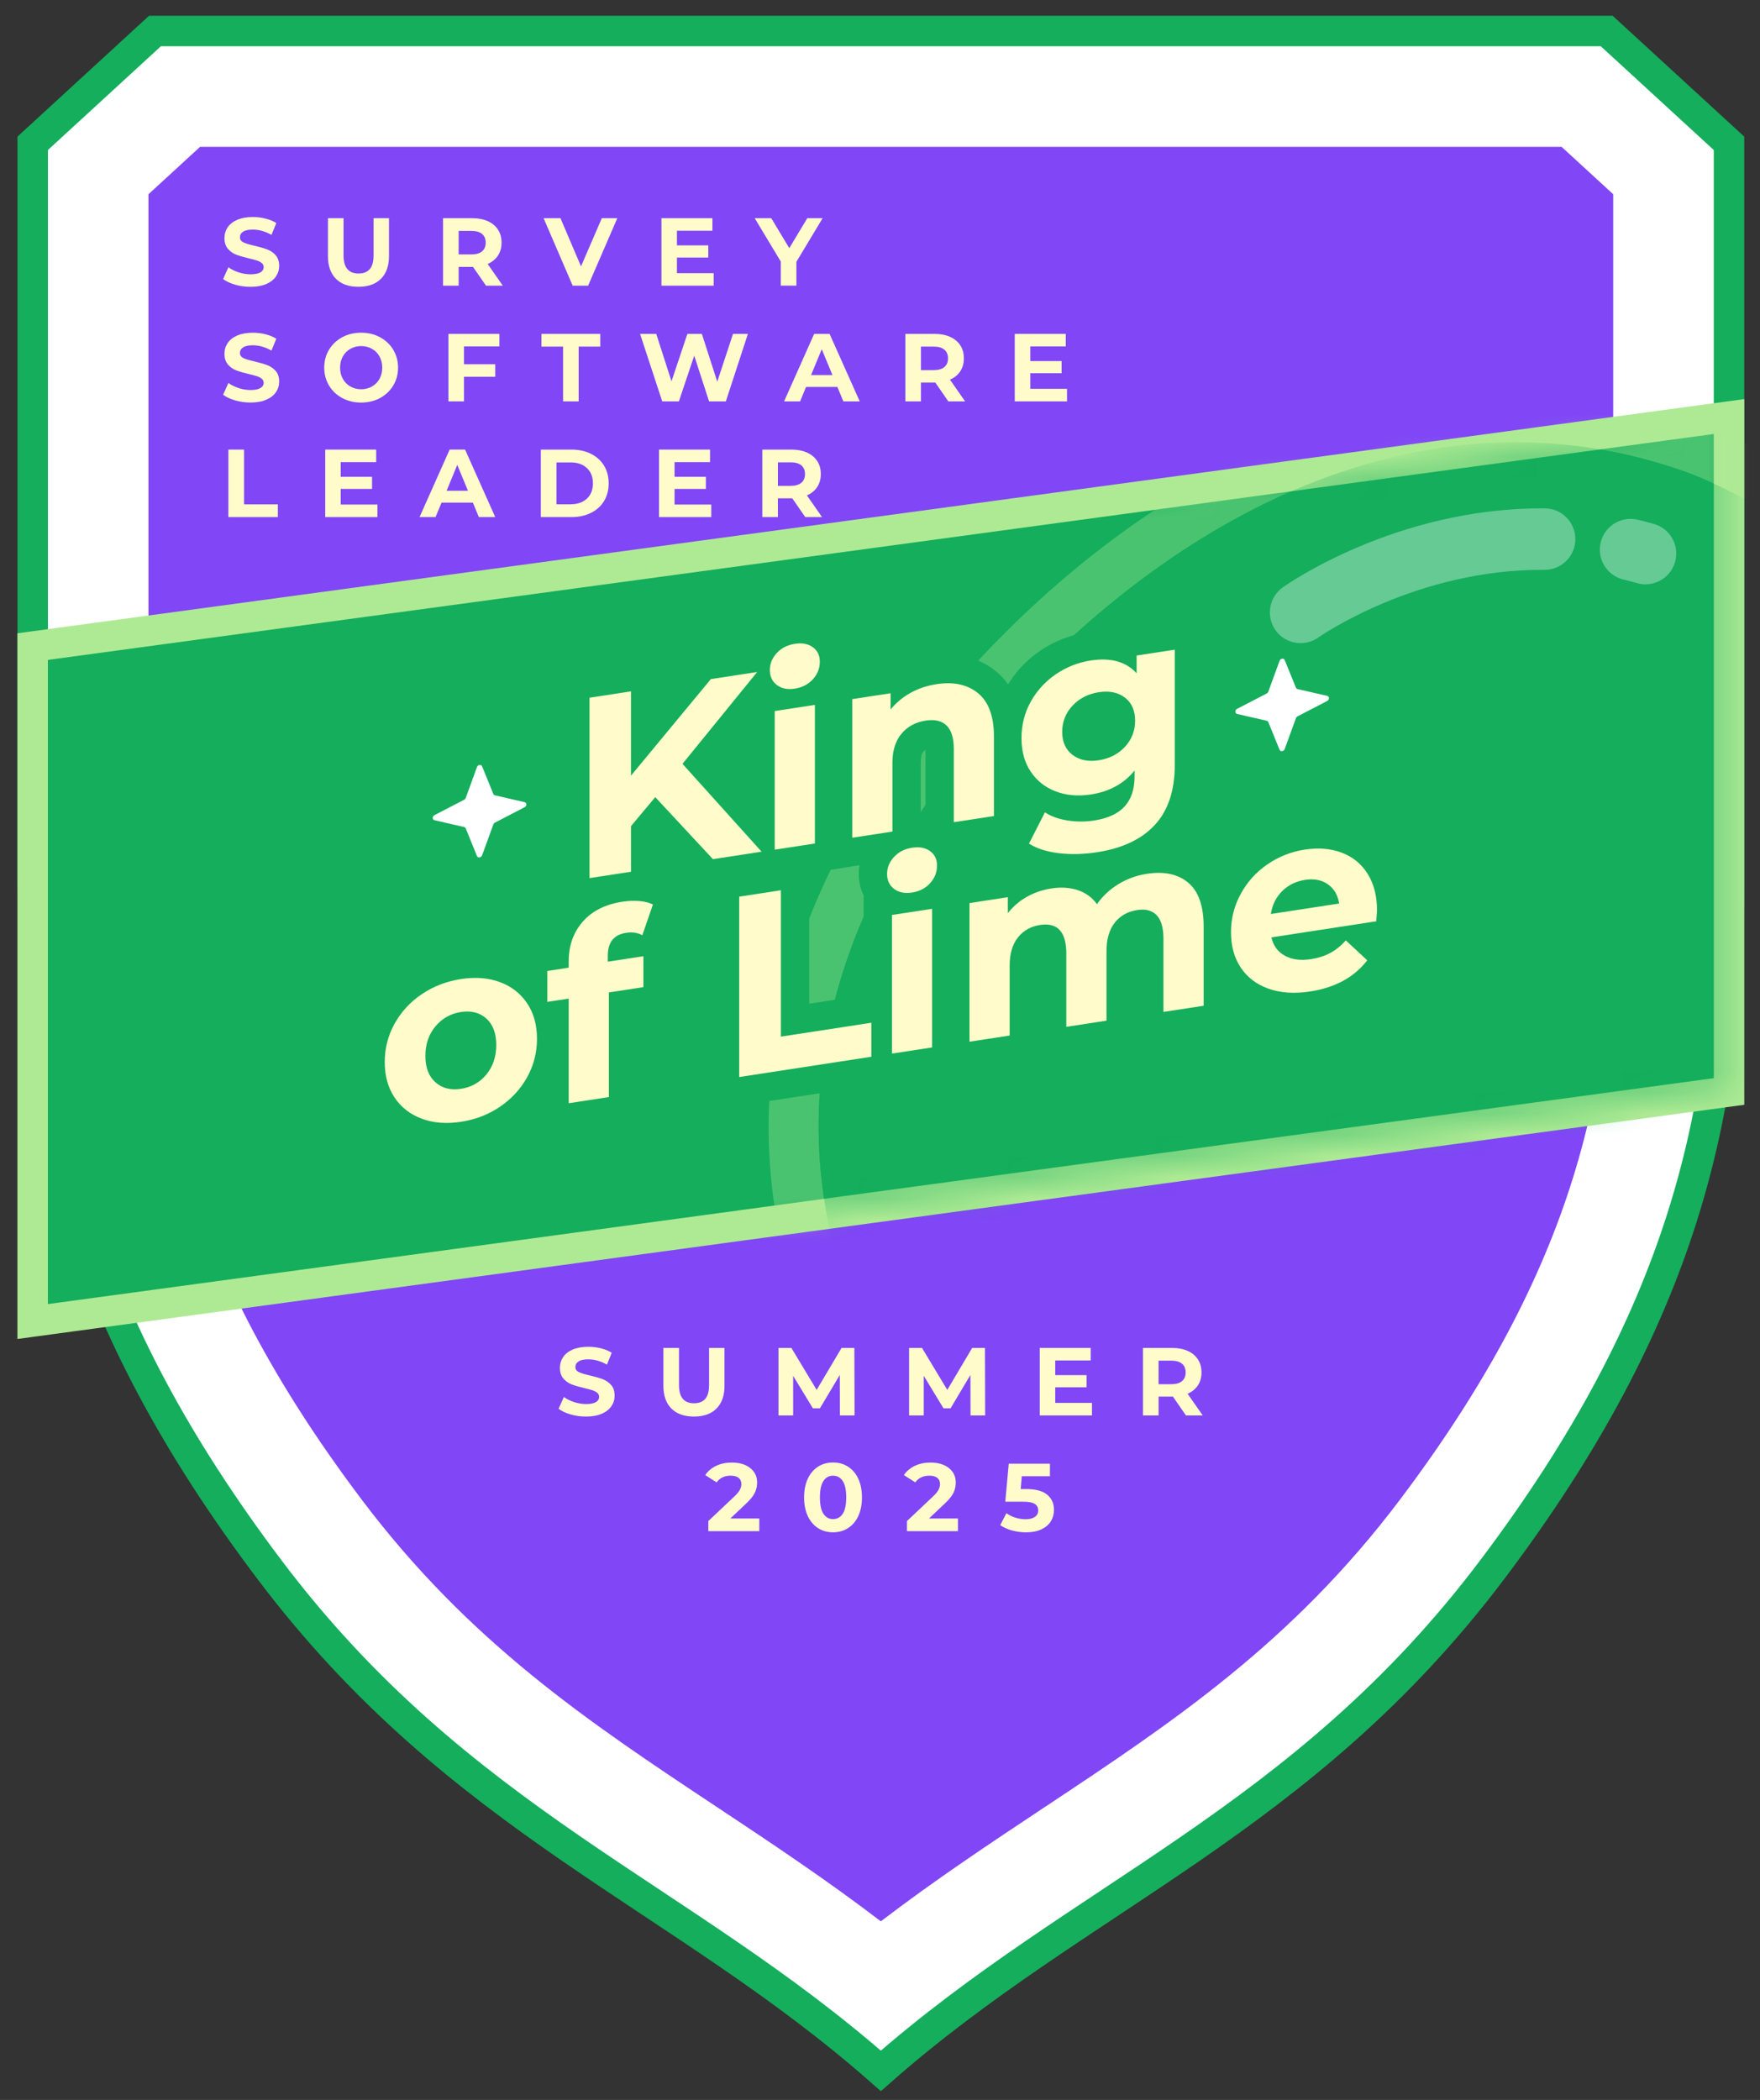<svg width="83" height="99" viewBox="0 0 83 99" fill="none" xmlns="http://www.w3.org/2000/svg">
<rect x="0" y="0" width="83" height="99" fill="#333333" stroke="none"/>
<path d="M75.526 1.462L7.309 1.461L1.542 6.756V41.554C1.542 52.429 3.716 62.075 12.699 73.988C21.682 85.904 32.084 89.307 41.54 97.629C50.996 89.307 61.398 85.904 70.381 73.988C79.364 62.073 81.539 52.429 81.539 41.554V6.757L75.771 1.462H75.526Z" fill="white" stroke="#14AE5C" stroke-width="1.437" stroke-miterlimit="10"/>
<path d="M41.54 90.579C38.944 88.597 36.343 86.872 33.802 85.186C27.814 81.215 22.158 77.463 17.06 70.701C8.712 59.63 7.002 51.042 7.002 41.554V9.157L9.435 6.924H73.644L76.077 9.157V41.556C76.077 51.043 74.366 59.631 66.019 70.703C60.919 77.465 55.265 81.216 49.277 85.188C46.736 86.874 44.134 88.598 41.538 90.58L41.54 90.579Z" fill="#8146F6"/>
<path d="M81.54 19.637V51.456L1.54 62.302V30.483L81.54 19.637Z" fill="#14AE5C" stroke="#AEEA94" stroke-width="1.437" stroke-miterlimit="10"/>
<g style="mix-blend-mode:overlay" opacity="0.35">
<mask id="mask0_2599_19389" style="mask-type:luminance" maskUnits="userSpaceOnUse" x="1" y="19" width="81" height="44">
<path d="M81.54 19.637V51.456L1.54 62.302V30.483L81.54 19.637Z" fill="white"/>
</mask>
<g mask="url(#mask0_2599_19389)">
<path d="M101.114 47.489C100.938 42.212 99.24 38.828 97.199 34.156C95.985 31.377 97.314 30.665 98.216 28.167C99.229 25.36 98.428 23.566 96.087 21.748C92.456 18.93 89.274 24.031 85.653 22.501C83.876 21.75 82.211 20.752 80.34 20.078C66.591 15.137 53.258 22.58 44.403 33.094C36.877 42.031 33.797 52.571 38.438 63.622C38.996 64.951 40.403 67.181 40.636 68.453C40.876 69.768 39.459 71.985 39.019 73.284C37.615 77.449 41.353 81.36 45.562 80.023C47.511 79.405 49.146 77.784 51.262 78.602C56.199 80.508 58.966 82.425 64.594 82.757C81.62 83.763 101.685 64.568 101.116 47.489H101.114ZM92.775 64.491C84.679 75.42 71.212 84.015 57.444 78.859C55.255 78.038 51.729 75.709 49.523 76C47.661 76.249 45.573 77.878 44.016 78.008C42.882 78.103 41.845 77.06 41.258 76.181C40.333 74.797 42.405 71.803 42.793 70.289C43.536 67.375 41.235 64.426 40.213 61.691C36.176 50.858 40.143 41.078 47.679 32.9C55.832 24.052 67.473 17.983 79.472 22.24C82.47 23.302 85.781 25.974 88.939 24.988C90.461 24.514 93.173 22.529 94.639 23.574C97.817 25.837 95.534 27.788 94.664 30.483C93.622 33.715 95.634 35.898 96.8 38.792C100.535 48.062 98.641 56.574 92.777 64.489L92.775 64.491Z" fill="#AEEA94"/>
<path d="M92.775 64.491C84.679 75.42 71.212 84.015 57.444 78.859C55.255 78.039 51.729 75.709 49.523 76.001C47.661 76.249 45.573 77.878 44.017 78.008C42.883 78.103 41.845 77.06 41.258 76.182C40.333 74.797 42.405 71.804 42.793 70.289C43.536 67.375 41.235 64.426 40.213 61.691C36.176 50.858 40.143 41.078 47.679 32.9C55.833 24.052 67.473 17.983 79.472 22.24C82.47 23.302 85.781 25.974 88.939 24.988C90.461 24.514 93.174 22.529 94.639 23.574C97.817 25.837 95.534 27.788 94.664 30.483C93.622 33.715 95.634 35.898 96.8 38.792C100.535 48.062 98.641 56.574 92.777 64.489L92.775 64.491Z" fill="#14AE5C"/>
<path d="M77.602 27.548C77.47 27.548 77.336 27.529 77.202 27.492C76.987 27.43 76.771 27.374 76.557 27.322C75.778 27.134 75.301 26.351 75.487 25.572C75.676 24.793 76.459 24.314 77.238 24.502C77.493 24.564 77.748 24.632 77.999 24.702C78.769 24.922 79.214 25.724 78.995 26.494C78.812 27.131 78.231 27.547 77.6 27.547L77.602 27.548Z" fill="white"/>
<path d="M61.337 30.322C60.885 30.322 60.438 30.111 60.154 29.713C59.69 29.06 59.843 28.155 60.495 27.69C60.711 27.538 65.806 23.966 72.706 23.966C72.755 23.966 72.804 23.966 72.853 23.966C73.654 23.972 74.299 24.626 74.292 25.427C74.286 26.227 73.636 26.868 72.831 26.865C66.793 26.818 62.223 30.019 62.177 30.05C61.922 30.232 61.628 30.319 61.337 30.319V30.322Z" fill="white"/>
</g>
</g>
<path d="M30.9 37.582L29.757 38.947V41.097L27.801 41.398V32.893L29.757 32.593V36.566L33.523 32.015L35.709 31.68L32.186 36.011L35.916 40.152L33.62 40.504L30.9 37.58V37.582Z" fill="white"/>
<path d="M36.633 32.292C36.415 32.124 36.305 31.89 36.305 31.59C36.305 31.289 36.415 31.022 36.633 30.786C36.852 30.55 37.135 30.405 37.484 30.352C37.832 30.299 38.115 30.352 38.335 30.513C38.553 30.674 38.663 30.9 38.663 31.191C38.663 31.508 38.553 31.785 38.335 32.025C38.116 32.265 37.833 32.412 37.484 32.465C37.136 32.518 36.852 32.461 36.633 32.291V32.292ZM36.535 33.521L38.43 33.231V39.766L36.535 40.057V33.521Z" fill="white"/>
<path d="M46.127 32.682C46.624 33.092 46.874 33.774 46.874 34.73V38.471L44.98 38.762V35.312C44.98 34.793 44.866 34.424 44.639 34.204C44.412 33.984 44.084 33.906 43.654 33.972C43.176 34.046 42.796 34.253 42.512 34.591C42.228 34.93 42.086 35.391 42.086 35.973V39.204L40.192 39.495V32.959L42.001 32.682V33.448C42.253 33.135 42.565 32.873 42.937 32.666C43.309 32.459 43.719 32.321 44.165 32.254C44.974 32.13 45.628 32.272 46.127 32.682Z" fill="white"/>
<path d="M55.401 30.627V36.069C55.401 37.268 55.089 38.207 54.466 38.885C53.842 39.564 52.931 39.995 51.732 40.179C51.101 40.275 50.5 40.291 49.934 40.223C49.367 40.156 48.898 40.006 48.525 39.772L49.278 38.296C49.554 38.48 49.902 38.608 50.323 38.677C50.744 38.746 51.166 38.749 51.587 38.684C52.242 38.583 52.727 38.361 53.038 38.017C53.35 37.673 53.505 37.202 53.505 36.603V36.324C53.011 36.942 52.323 37.32 51.44 37.455C50.841 37.547 50.292 37.5 49.794 37.313C49.297 37.126 48.902 36.816 48.61 36.383C48.318 35.95 48.173 35.421 48.173 34.797C48.173 34.174 48.318 33.6 48.61 33.078C48.902 32.555 49.297 32.124 49.794 31.785C50.293 31.446 50.841 31.229 51.44 31.138C52.387 30.993 53.109 31.194 53.602 31.742V30.904L55.4 30.628L55.401 30.627ZM53.051 35.209C53.37 34.864 53.531 34.453 53.531 33.975C53.531 33.498 53.372 33.136 53.051 32.889C52.731 32.643 52.32 32.558 51.818 32.634C51.316 32.712 50.903 32.923 50.579 33.268C50.256 33.613 50.093 34.026 50.093 34.503C50.093 34.98 50.256 35.342 50.579 35.588C50.903 35.834 51.316 35.919 51.818 35.841C52.32 35.763 52.731 35.553 53.051 35.209Z" fill="white"/>
<path d="M19.887 52.739C19.341 52.535 18.913 52.202 18.605 51.739C18.297 51.276 18.144 50.72 18.144 50.073C18.144 49.426 18.297 48.822 18.605 48.265C18.913 47.707 19.339 47.243 19.887 46.872C20.433 46.501 21.051 46.263 21.74 46.156C22.428 46.05 23.043 46.1 23.587 46.304C24.13 46.508 24.554 46.842 24.863 47.305C25.171 47.767 25.324 48.324 25.324 48.971C25.324 49.617 25.171 50.221 24.863 50.779C24.555 51.336 24.13 51.801 23.587 52.171C23.043 52.542 22.428 52.781 21.74 52.886C21.051 52.992 20.433 52.943 19.887 52.739ZM22.936 50.655C23.247 50.279 23.403 49.816 23.403 49.265C23.403 48.715 23.246 48.299 22.936 48.019C22.624 47.739 22.224 47.637 21.738 47.71C21.252 47.785 20.851 48.01 20.535 48.387C20.219 48.764 20.061 49.228 20.061 49.778C20.061 50.329 20.219 50.744 20.535 51.024C20.851 51.303 21.252 51.407 21.738 51.332C22.224 51.257 22.624 51.033 22.936 50.657V50.655Z" fill="white"/>
<path d="M28.665 45.337L30.342 45.08V46.537L28.714 46.787V51.72L26.818 52.011V47.078L25.81 47.233V45.776L26.818 45.62V45.328C26.818 44.584 27.039 43.959 27.48 43.453C27.922 42.948 28.544 42.634 29.345 42.511C29.628 42.468 29.898 42.457 30.152 42.478C30.408 42.5 30.619 42.554 30.791 42.642L30.292 44.091C30.073 43.97 29.817 43.933 29.526 43.977C28.951 44.065 28.663 44.426 28.663 45.057V45.337H28.665Z" fill="white"/>
<path d="M34.859 42.272L36.827 41.97V48.87L41.092 48.216V49.82L34.859 50.776V42.272Z" fill="white"/>
<path d="M42.161 41.905C41.943 41.737 41.833 41.503 41.833 41.202C41.833 40.902 41.943 40.635 42.161 40.399C42.379 40.163 42.663 40.018 43.012 39.965C43.36 39.912 43.643 39.965 43.863 40.126C44.081 40.287 44.19 40.512 44.19 40.804C44.19 41.12 44.081 41.398 43.863 41.638C43.644 41.878 43.361 42.024 43.012 42.078C42.664 42.131 42.379 42.073 42.161 41.904V41.905ZM42.063 43.135L43.958 42.845V49.38L42.063 49.671V43.135Z" fill="white"/>
<path d="M56.039 41.616C56.521 42.024 56.763 42.71 56.763 43.674V47.416L54.867 47.706V44.256C54.867 43.737 54.759 43.368 54.545 43.145C54.331 42.923 54.024 42.842 53.628 42.904C53.182 42.973 52.83 43.17 52.571 43.498C52.313 43.825 52.182 44.272 52.182 44.839V48.118L50.286 48.409V44.959C50.286 43.93 49.873 43.48 49.047 43.607C48.61 43.674 48.261 43.871 48.002 44.199C47.743 44.527 47.614 44.974 47.614 45.54V48.82L45.72 49.11V42.575L47.529 42.297V43.05C47.772 42.739 48.07 42.481 48.422 42.282C48.774 42.082 49.161 41.95 49.582 41.885C50.043 41.814 50.46 41.842 50.834 41.967C51.206 42.092 51.506 42.312 51.732 42.625C51.999 42.244 52.337 41.929 52.747 41.679C53.155 41.431 53.603 41.268 54.089 41.194C54.907 41.069 55.557 41.209 56.039 41.617V41.616Z" fill="white"/>
<path d="M64.902 43.433L59.958 44.192C60.047 44.583 60.257 44.87 60.59 45.054C60.922 45.238 61.334 45.293 61.829 45.217C62.17 45.165 62.47 45.067 62.734 44.926C62.998 44.784 63.243 44.587 63.469 44.334L64.478 45.273C63.863 46.072 62.963 46.562 61.782 46.743C61.044 46.856 60.392 46.812 59.825 46.612C59.259 46.412 58.821 46.08 58.513 45.617C58.206 45.155 58.052 44.6 58.052 43.952C58.052 43.303 58.204 42.711 58.507 42.151C58.811 41.59 59.227 41.124 59.759 40.757C60.29 40.387 60.883 40.153 61.539 40.052C62.178 39.955 62.758 40.003 63.276 40.199C63.795 40.394 64.202 40.728 64.497 41.196C64.793 41.665 64.939 42.24 64.939 42.92C64.939 42.944 64.928 43.117 64.903 43.436L64.902 43.433ZM60.468 42.011C60.176 42.299 59.998 42.658 59.933 43.089L63.153 42.595C63.088 42.192 62.91 41.889 62.618 41.687C62.326 41.484 61.97 41.415 61.549 41.48C61.119 41.546 60.76 41.722 60.468 42.01V42.011Z" fill="white"/>
<path d="M26.468 31.75L31.089 31.04V32.866L32.82 30.776L38.927 29.839L33.941 35.968L38.559 41.096L33.126 41.929L31.089 39.743V42.241L26.468 42.951V31.75Z" fill="#14AE5C"/>
<path d="M35.203 32.603C35.052 32.298 34.971 31.956 34.971 31.59C34.971 30.954 35.207 30.362 35.654 29.881C36.075 29.425 36.637 29.133 37.28 29.034C37.434 29.011 37.584 28.998 37.73 28.998C38.248 28.998 38.73 29.15 39.121 29.438C39.683 29.852 39.992 30.474 39.992 31.19C39.992 31.565 39.913 31.924 39.761 32.255V40.909L35.2 41.609V32.601L35.203 32.603Z" fill="#14AE5C"/>
<path d="M38.859 31.817L42.993 31.181C43.302 31.069 43.626 30.987 43.962 30.935C44.216 30.897 44.466 30.877 44.705 30.877C45.584 30.877 46.348 31.137 46.973 31.651C47.791 32.324 48.206 33.359 48.206 34.728V39.614L43.646 40.314V35.352C43.594 35.38 43.562 35.413 43.535 35.444C43.462 35.532 43.42 35.724 43.42 35.973V40.348L38.859 41.048V31.815V31.817Z" fill="#14AE5C"/>
<path d="M50.645 41.599C50.352 41.599 50.062 41.582 49.779 41.548C49.015 41.458 48.354 41.241 47.815 40.902L46.785 40.254L48.05 37.773C47.847 37.582 47.666 37.366 47.505 37.127C47.063 36.472 46.841 35.689 46.841 34.797C46.841 33.906 47.045 33.15 47.447 32.429C47.84 31.726 48.377 31.14 49.045 30.684C49.707 30.233 50.446 29.942 51.24 29.82C51.505 29.78 51.764 29.758 52.009 29.758C52.098 29.758 52.186 29.761 52.272 29.767V29.758L56.735 29.073V36.068C56.735 37.606 56.303 38.856 55.449 39.786C54.618 40.69 53.437 41.267 51.936 41.497C51.498 41.564 51.063 41.599 50.647 41.599H50.645ZM51.427 34.535C51.44 34.535 51.456 34.536 51.475 34.536C51.516 34.536 51.564 34.532 51.617 34.524C51.879 34.484 51.999 34.385 52.075 34.303C52.166 34.205 52.199 34.118 52.199 33.977C52.199 33.964 52.199 33.952 52.199 33.942C52.189 33.942 52.176 33.942 52.163 33.942C52.121 33.942 52.074 33.947 52.022 33.954C51.758 33.994 51.633 34.097 51.554 34.182C51.462 34.282 51.429 34.365 51.429 34.506C51.429 34.517 51.429 34.527 51.429 34.537L51.427 34.535Z" fill="#14AE5C"/>
<path d="M21.058 54.273C20.479 54.273 19.929 54.177 19.421 53.988C18.609 53.685 17.961 53.178 17.495 52.478C17.041 51.795 16.811 50.986 16.811 50.073C16.811 49.16 17.023 48.376 17.439 47.621C17.848 46.882 18.42 46.259 19.138 45.77C19.848 45.288 20.656 44.975 21.539 44.84C21.839 44.794 22.135 44.771 22.42 44.771C22.999 44.771 23.551 44.867 24.057 45.059C24.864 45.363 25.508 45.87 25.973 46.569C26.427 47.253 26.657 48.062 26.657 48.974C26.657 49.885 26.445 50.671 26.029 51.426C25.62 52.166 25.051 52.787 24.338 53.274C23.633 53.757 22.826 54.07 21.942 54.205C21.642 54.251 21.345 54.274 21.058 54.274V54.273ZM21.444 50.021C21.471 50.021 21.503 50.019 21.537 50.013C21.701 49.988 21.806 49.929 21.909 49.803C21.984 49.712 22.07 49.57 22.07 49.264C22.07 49.129 22.053 49.053 22.042 49.018C22.039 49.018 22.036 49.018 22.033 49.018C22.007 49.018 21.976 49.021 21.941 49.027C21.776 49.053 21.665 49.114 21.557 49.242C21.483 49.331 21.396 49.474 21.396 49.776C21.396 49.905 21.413 49.984 21.425 50.019C21.431 50.019 21.436 50.019 21.445 50.019L21.444 50.021Z" fill="#14AE5C"/>
<path d="M25.485 48.632L24.478 48.787V44.632L25.564 44.465C25.698 43.752 26.004 43.12 26.479 42.576C27.13 41.83 28.026 41.366 29.145 41.194C29.401 41.155 29.652 41.135 29.896 41.135C30.021 41.135 30.146 41.141 30.269 41.151C30.695 41.187 31.076 41.289 31.401 41.455L32.429 41.983L31.677 44.172V47.682L30.049 47.932V52.863L25.488 53.563V48.632H25.485Z" fill="#14AE5C"/>
<path d="M33.527 41.129L38.161 40.417V47.318L42.424 46.663V50.963L33.527 52.328V41.129Z" fill="#14AE5C"/>
<path d="M40.731 42.216C40.58 41.911 40.499 41.569 40.499 41.202C40.499 40.567 40.735 39.975 41.182 39.493C41.603 39.038 42.165 38.746 42.808 38.647C42.961 38.624 43.112 38.611 43.257 38.611C43.776 38.611 44.258 38.763 44.649 39.051C45.211 39.465 45.52 40.087 45.52 40.803C45.52 41.178 45.441 41.537 45.288 41.868V50.522L40.728 51.222V42.214L40.731 42.216Z" fill="#14AE5C"/>
<path d="M44.387 41.429L48.44 40.807C48.741 40.697 49.054 40.616 49.38 40.566C49.613 40.53 49.845 40.511 50.066 40.511C50.483 40.511 50.884 40.574 51.258 40.701C51.38 40.742 51.498 40.788 51.611 40.842C51.752 40.734 51.898 40.632 52.054 40.538C52.613 40.198 53.23 39.975 53.888 39.874C54.145 39.834 54.398 39.814 54.639 39.814C55.526 39.814 56.287 40.077 56.9 40.597C57.694 41.269 58.095 42.303 58.095 43.673V48.559L53.534 49.258V44.564C53.523 44.639 53.516 44.73 53.516 44.837V49.261L48.955 49.961V45.366C48.951 45.418 48.948 45.475 48.948 45.539V49.963L44.387 50.663V41.429Z" fill="#14AE5C"/>
<path d="M61.015 48.136C60.433 48.136 59.883 48.045 59.38 47.867C58.537 47.57 57.872 47.059 57.402 46.354C56.948 45.671 56.718 44.862 56.718 43.949C56.718 43.088 56.925 42.269 57.334 41.513C57.737 40.77 58.296 40.146 58.996 39.659C59.693 39.174 60.479 38.862 61.334 38.732C61.613 38.689 61.891 38.667 62.157 38.667C62.716 38.667 63.249 38.762 63.743 38.949C64.537 39.249 65.169 39.765 65.62 40.482C66.052 41.165 66.269 41.984 66.269 42.917C66.269 42.975 66.269 43.005 66.228 43.534L66.148 44.589L65.761 44.648L66.272 45.122L65.53 46.084C64.701 47.16 63.506 47.824 61.98 48.058C61.648 48.109 61.323 48.135 61.012 48.135L61.015 48.136Z" fill="#14AE5C"/>
<path d="M30.9 37.582L29.757 38.947V41.097L27.801 41.398V32.893L29.757 32.593V36.566L33.523 32.015L35.709 31.68L32.186 36.011L35.916 40.152L33.62 40.504L30.9 37.58V37.582Z" fill="#FFFBCA"/>
<path d="M36.633 32.292C36.415 32.124 36.305 31.89 36.305 31.59C36.305 31.289 36.415 31.022 36.633 30.786C36.852 30.55 37.135 30.405 37.484 30.352C37.832 30.299 38.115 30.352 38.335 30.513C38.553 30.674 38.663 30.9 38.663 31.191C38.663 31.508 38.553 31.785 38.335 32.025C38.116 32.265 37.833 32.412 37.484 32.465C37.136 32.518 36.852 32.461 36.633 32.291V32.292ZM36.535 33.521L38.43 33.231V39.766L36.535 40.057V33.521Z" fill="#FFFBCA"/>
<path d="M46.127 32.682C46.624 33.092 46.874 33.774 46.874 34.73V38.471L44.98 38.762V35.312C44.98 34.793 44.866 34.424 44.639 34.204C44.412 33.984 44.084 33.906 43.654 33.972C43.176 34.046 42.796 34.253 42.512 34.591C42.228 34.93 42.086 35.391 42.086 35.973V39.204L40.192 39.495V32.959L42.001 32.682V33.448C42.253 33.135 42.565 32.873 42.937 32.666C43.309 32.459 43.719 32.321 44.165 32.254C44.974 32.13 45.628 32.272 46.127 32.682Z" fill="#FFFBCA"/>
<path d="M55.401 30.627V36.069C55.401 37.268 55.089 38.207 54.466 38.885C53.842 39.564 52.931 39.995 51.732 40.179C51.101 40.275 50.5 40.291 49.934 40.223C49.367 40.156 48.898 40.006 48.525 39.772L49.278 38.296C49.554 38.48 49.902 38.608 50.323 38.677C50.744 38.746 51.166 38.749 51.587 38.684C52.242 38.583 52.727 38.361 53.038 38.017C53.35 37.673 53.505 37.202 53.505 36.603V36.324C53.011 36.942 52.323 37.32 51.44 37.455C50.841 37.547 50.292 37.5 49.794 37.313C49.297 37.126 48.902 36.816 48.61 36.383C48.318 35.95 48.173 35.421 48.173 34.797C48.173 34.174 48.318 33.6 48.61 33.078C48.902 32.555 49.297 32.124 49.794 31.785C50.293 31.446 50.841 31.229 51.44 31.138C52.387 30.993 53.109 31.194 53.602 31.742V30.904L55.4 30.628L55.401 30.627ZM53.051 35.209C53.37 34.864 53.531 34.453 53.531 33.975C53.531 33.498 53.372 33.136 53.051 32.889C52.731 32.643 52.32 32.558 51.818 32.634C51.316 32.712 50.903 32.923 50.579 33.268C50.256 33.613 50.093 34.026 50.093 34.503C50.093 34.98 50.256 35.342 50.579 35.588C50.903 35.834 51.316 35.919 51.818 35.841C52.32 35.763 52.731 35.553 53.051 35.209Z" fill="#FFFBCA"/>
<path d="M19.887 52.739C19.341 52.535 18.913 52.202 18.605 51.739C18.297 51.276 18.144 50.72 18.144 50.073C18.144 49.426 18.297 48.822 18.605 48.265C18.913 47.707 19.339 47.243 19.887 46.872C20.433 46.501 21.051 46.263 21.74 46.156C22.428 46.05 23.043 46.1 23.587 46.304C24.13 46.508 24.554 46.842 24.863 47.305C25.171 47.767 25.324 48.324 25.324 48.971C25.324 49.617 25.171 50.221 24.863 50.779C24.555 51.336 24.13 51.801 23.587 52.171C23.043 52.542 22.428 52.781 21.74 52.886C21.051 52.992 20.433 52.943 19.887 52.739ZM22.936 50.655C23.247 50.279 23.403 49.816 23.403 49.265C23.403 48.715 23.246 48.299 22.936 48.019C22.624 47.739 22.224 47.637 21.738 47.71C21.252 47.785 20.851 48.01 20.535 48.387C20.219 48.764 20.061 49.228 20.061 49.778C20.061 50.329 20.219 50.744 20.535 51.024C20.851 51.303 21.252 51.407 21.738 51.332C22.224 51.257 22.624 51.033 22.936 50.657V50.655Z" fill="#FFFBCA"/>
<path d="M28.665 45.337L30.342 45.08V46.537L28.714 46.787V51.72L26.818 52.011V47.078L25.81 47.233V45.776L26.818 45.62V45.328C26.818 44.584 27.039 43.959 27.48 43.453C27.922 42.948 28.544 42.634 29.345 42.511C29.628 42.468 29.898 42.457 30.152 42.478C30.408 42.5 30.619 42.554 30.791 42.642L30.292 44.091C30.073 43.97 29.817 43.933 29.526 43.977C28.951 44.065 28.663 44.426 28.663 45.057V45.337H28.665Z" fill="#FFFBCA"/>
<path d="M34.859 42.272L36.827 41.97V48.87L41.092 48.216V49.82L34.859 50.776V42.272Z" fill="#FFFBCA"/>
<path d="M42.161 41.905C41.943 41.737 41.833 41.503 41.833 41.202C41.833 40.902 41.943 40.635 42.161 40.399C42.379 40.163 42.663 40.018 43.012 39.965C43.36 39.912 43.643 39.965 43.863 40.126C44.081 40.287 44.19 40.512 44.19 40.804C44.19 41.12 44.081 41.398 43.863 41.638C43.644 41.878 43.361 42.024 43.012 42.078C42.664 42.131 42.379 42.073 42.161 41.904V41.905ZM42.063 43.135L43.958 42.845V49.38L42.063 49.671V43.135Z" fill="#FFFBCA"/>
<path d="M56.039 41.616C56.521 42.024 56.763 42.71 56.763 43.674V47.416L54.867 47.706V44.256C54.867 43.737 54.759 43.368 54.545 43.145C54.331 42.923 54.024 42.842 53.628 42.904C53.182 42.973 52.83 43.17 52.571 43.498C52.313 43.825 52.182 44.272 52.182 44.839V48.118L50.286 48.409V44.959C50.286 43.93 49.873 43.48 49.047 43.607C48.61 43.674 48.261 43.871 48.002 44.199C47.743 44.527 47.614 44.974 47.614 45.54V48.82L45.72 49.11V42.575L47.529 42.297V43.05C47.772 42.739 48.07 42.481 48.422 42.282C48.774 42.082 49.161 41.95 49.582 41.885C50.043 41.814 50.46 41.842 50.834 41.967C51.206 42.092 51.506 42.312 51.732 42.625C51.999 42.244 52.337 41.929 52.747 41.679C53.155 41.431 53.603 41.268 54.089 41.194C54.907 41.069 55.557 41.209 56.039 41.617V41.616Z" fill="#FFFBCA"/>
<path d="M64.902 43.433L59.958 44.192C60.047 44.583 60.257 44.87 60.59 45.054C60.922 45.238 61.334 45.293 61.829 45.217C62.17 45.165 62.47 45.067 62.734 44.926C62.998 44.784 63.243 44.587 63.469 44.334L64.478 45.273C63.863 46.072 62.963 46.562 61.782 46.743C61.044 46.856 60.392 46.812 59.825 46.612C59.259 46.412 58.821 46.08 58.513 45.617C58.206 45.155 58.052 44.6 58.052 43.952C58.052 43.303 58.204 42.711 58.507 42.151C58.811 41.59 59.227 41.124 59.759 40.757C60.29 40.387 60.883 40.153 61.539 40.052C62.178 39.955 62.758 40.003 63.276 40.199C63.795 40.394 64.202 40.728 64.497 41.196C64.793 41.665 64.939 42.24 64.939 42.92C64.939 42.944 64.928 43.117 64.903 43.436L64.902 43.433ZM60.468 42.011C60.176 42.299 59.998 42.658 59.933 43.089L63.153 42.595C63.088 42.192 62.91 41.889 62.618 41.687C62.326 41.484 61.97 41.415 61.549 41.48C61.119 41.546 60.76 41.722 60.468 42.01V42.011Z" fill="#FFFBCA"/>
<path d="M24.738 37.817L23.341 37.495C23.306 37.487 23.279 37.464 23.266 37.432L22.736 36.129C22.694 36.025 22.536 36.047 22.493 36.163L21.963 37.619C21.95 37.655 21.922 37.687 21.888 37.704L20.491 38.428C20.379 38.486 20.379 38.642 20.491 38.668L21.888 38.99C21.922 38.999 21.95 39.022 21.963 39.053L22.493 40.357C22.535 40.461 22.693 40.439 22.736 40.323L23.266 38.867C23.279 38.831 23.306 38.799 23.341 38.782L24.738 38.057C24.85 38 24.85 37.843 24.738 37.817Z" fill="white"/>
<path d="M62.588 32.807L61.191 32.485C61.156 32.477 61.129 32.454 61.116 32.422L60.586 31.118C60.544 31.015 60.386 31.036 60.343 31.153L59.812 32.609C59.799 32.645 59.772 32.676 59.737 32.694L58.34 33.418C58.228 33.475 58.228 33.632 58.34 33.658L59.737 33.98C59.772 33.989 59.799 34.012 59.812 34.043L60.343 35.347C60.384 35.45 60.542 35.429 60.586 35.312L61.116 33.856C61.129 33.82 61.156 33.789 61.191 33.772L62.588 33.047C62.7 32.99 62.7 32.833 62.588 32.807Z" fill="white"/>
<path d="M26.908 66.681C26.674 66.614 26.484 66.524 26.342 66.415L26.592 65.86C26.729 65.961 26.891 66.04 27.078 66.102C27.266 66.162 27.454 66.192 27.641 66.192C27.851 66.192 28.005 66.161 28.106 66.099C28.206 66.037 28.255 65.954 28.255 65.852C28.255 65.776 28.225 65.714 28.166 65.663C28.107 65.613 28.031 65.573 27.939 65.543C27.847 65.513 27.722 65.48 27.564 65.442C27.321 65.385 27.122 65.327 26.969 65.27C26.815 65.212 26.681 65.12 26.571 64.992C26.46 64.866 26.405 64.695 26.405 64.483C26.405 64.298 26.456 64.131 26.555 63.98C26.655 63.831 26.805 63.712 27.008 63.624C27.21 63.536 27.456 63.492 27.746 63.492C27.949 63.492 28.147 63.516 28.341 63.565C28.535 63.614 28.705 63.683 28.85 63.775L28.623 64.334C28.33 64.167 28.035 64.084 27.741 64.084C27.535 64.084 27.383 64.117 27.284 64.184C27.184 64.251 27.135 64.338 27.135 64.448C27.135 64.557 27.192 64.637 27.306 64.69C27.42 64.744 27.594 64.795 27.827 64.847C28.07 64.905 28.268 64.962 28.422 65.019C28.576 65.077 28.709 65.168 28.82 65.293C28.931 65.418 28.985 65.586 28.985 65.797C28.985 65.978 28.935 66.145 28.833 66.294C28.731 66.444 28.578 66.563 28.376 66.651C28.173 66.739 27.926 66.783 27.634 66.783C27.383 66.783 27.14 66.749 26.904 66.681H26.908Z" fill="#FFFBCA"/>
<path d="M31.664 66.407C31.411 66.155 31.285 65.796 31.285 65.329V63.546H32.021V65.301C32.021 65.871 32.257 66.156 32.729 66.156C32.959 66.156 33.136 66.088 33.257 65.95C33.378 65.812 33.439 65.596 33.439 65.301V63.546H34.167V65.329C34.167 65.796 34.04 66.155 33.787 66.407C33.534 66.658 33.181 66.783 32.725 66.783C32.27 66.783 31.917 66.657 31.664 66.407Z" fill="#FFFBCA"/>
<path d="M39.608 66.73L39.604 64.821L38.667 66.394H38.335L37.404 64.862V66.73H36.712V63.548H37.322L38.513 65.526L39.686 63.548H40.291L40.3 66.73H39.608Z" fill="#FFFBCA"/>
<path d="M45.769 66.73L45.764 64.821L44.827 66.394H44.495L43.564 64.862V66.73H42.872V63.548H43.482L44.673 65.526L45.846 63.548H46.451L46.46 66.73H45.769Z" fill="#FFFBCA"/>
<path d="M51.496 66.138V66.729H49.033V63.546H51.437V64.137H49.764V64.829H51.242V65.402H49.764V66.138H51.496Z" fill="#FFFBCA"/>
<path d="M55.929 66.73L55.315 65.843H54.638V66.73H53.902V63.548H55.279C55.561 63.548 55.805 63.595 56.014 63.689C56.221 63.782 56.381 63.916 56.493 64.088C56.606 64.261 56.662 64.466 56.662 64.702C56.662 64.938 56.604 65.142 56.491 65.313C56.377 65.484 56.216 65.615 56.006 65.707L56.721 66.73H55.93H55.929ZM55.742 64.291C55.627 64.196 55.459 64.147 55.237 64.147H54.637V65.257H55.237C55.459 65.257 55.627 65.208 55.742 65.112C55.857 65.015 55.914 64.879 55.914 64.702C55.914 64.525 55.857 64.386 55.742 64.291Z" fill="#FFFBCA"/>
<path d="M35.808 71.585V72.186H33.404V71.709L34.631 70.55C34.762 70.425 34.849 70.319 34.894 70.23C34.94 70.141 34.962 70.052 34.962 69.964C34.962 69.836 34.918 69.738 34.832 69.671C34.746 69.603 34.619 69.569 34.453 69.569C34.313 69.569 34.187 69.595 34.076 69.648C33.964 69.701 33.871 69.78 33.794 69.886L33.258 69.541C33.382 69.356 33.554 69.212 33.771 69.107C33.99 69.002 34.24 68.951 34.522 68.951C34.757 68.951 34.964 68.99 35.143 69.067C35.319 69.145 35.457 69.254 35.556 69.395C35.656 69.536 35.705 69.702 35.705 69.892C35.705 70.065 35.669 70.227 35.595 70.378C35.522 70.529 35.381 70.703 35.173 70.897L34.441 71.588H35.809L35.808 71.585Z" fill="#FFFBCA"/>
<path d="M38.581 72.044C38.375 71.913 38.213 71.725 38.096 71.477C37.98 71.23 37.921 70.936 37.921 70.594C37.921 70.251 37.98 69.957 38.096 69.71C38.213 69.462 38.374 69.274 38.581 69.143C38.786 69.012 39.022 68.948 39.285 68.948C39.548 68.948 39.784 69.012 39.989 69.143C40.195 69.274 40.357 69.462 40.474 69.71C40.59 69.957 40.649 70.251 40.649 70.594C40.649 70.936 40.59 71.23 40.474 71.477C40.357 71.725 40.196 71.913 39.989 72.044C39.784 72.174 39.548 72.239 39.285 72.239C39.022 72.239 38.786 72.174 38.581 72.044ZM39.742 71.367C39.853 71.2 39.907 70.943 39.907 70.594C39.907 70.244 39.853 69.987 39.742 69.82C39.631 69.653 39.479 69.57 39.285 69.57C39.091 69.57 38.943 69.653 38.832 69.82C38.721 69.987 38.667 70.244 38.667 70.594C38.667 70.943 38.721 71.2 38.832 71.367C38.943 71.534 39.094 71.617 39.285 71.617C39.476 71.617 39.631 71.534 39.742 71.367Z" fill="#FFFBCA"/>
<path d="M45.176 71.585V72.186H42.772V71.709L43.999 70.55C44.13 70.425 44.218 70.319 44.262 70.23C44.308 70.141 44.33 70.052 44.33 69.964C44.33 69.836 44.287 69.738 44.201 69.671C44.114 69.603 43.988 69.569 43.821 69.569C43.682 69.569 43.557 69.595 43.444 69.648C43.332 69.701 43.239 69.78 43.163 69.886L42.627 69.541C42.752 69.356 42.923 69.212 43.14 69.107C43.358 69.002 43.608 68.951 43.89 68.951C44.126 68.951 44.333 68.99 44.511 69.067C44.688 69.145 44.826 69.254 44.925 69.395C45.023 69.536 45.073 69.702 45.073 69.892C45.073 70.065 45.037 70.227 44.964 70.378C44.891 70.529 44.75 70.703 44.541 70.897L43.81 71.588H45.178L45.176 71.585Z" fill="#FFFBCA"/>
<path d="M49.385 70.466C49.599 70.645 49.705 70.884 49.705 71.184C49.705 71.378 49.656 71.555 49.56 71.715C49.464 71.874 49.316 72.001 49.117 72.097C48.919 72.192 48.675 72.241 48.383 72.241C48.159 72.241 47.939 72.21 47.722 72.152C47.505 72.093 47.321 72.008 47.17 71.9L47.462 71.337C47.582 71.427 47.722 71.498 47.88 71.548C48.038 71.598 48.199 71.623 48.366 71.623C48.551 71.623 48.696 71.587 48.803 71.513C48.909 71.44 48.962 71.34 48.962 71.209C48.962 71.078 48.908 70.969 48.797 70.9C48.686 70.829 48.495 70.795 48.222 70.795H47.408L47.572 69.004H49.514V69.595H48.186L48.136 70.2H48.395C48.843 70.2 49.173 70.289 49.388 70.469L49.385 70.466Z" fill="#FFFBCA"/>
<path d="M11.088 13.421C10.854 13.353 10.664 13.264 10.522 13.155L10.772 12.6C10.908 12.701 11.071 12.78 11.258 12.842C11.444 12.903 11.633 12.932 11.821 12.932C12.031 12.932 12.185 12.9 12.285 12.839C12.386 12.777 12.435 12.694 12.435 12.591C12.435 12.515 12.405 12.454 12.346 12.403C12.287 12.353 12.211 12.313 12.119 12.283C12.027 12.252 11.902 12.219 11.743 12.182C11.501 12.124 11.302 12.067 11.148 12.009C10.995 11.952 10.861 11.86 10.75 11.732C10.64 11.604 10.585 11.434 10.585 11.223C10.585 11.038 10.635 10.871 10.735 10.72C10.835 10.571 10.986 10.451 11.187 10.364C11.388 10.276 11.636 10.231 11.926 10.231C12.129 10.231 12.327 10.256 12.521 10.305C12.715 10.354 12.885 10.423 13.03 10.515L12.803 11.074C12.509 10.907 12.215 10.824 11.92 10.824C11.715 10.824 11.562 10.857 11.463 10.924C11.364 10.99 11.315 11.079 11.315 11.187C11.315 11.295 11.373 11.377 11.486 11.43C11.6 11.483 11.774 11.535 12.007 11.587C12.249 11.644 12.448 11.702 12.601 11.759C12.755 11.817 12.889 11.907 13 12.032C13.11 12.157 13.165 12.326 13.165 12.537C13.165 12.719 13.115 12.885 13.013 13.034C12.911 13.184 12.758 13.303 12.556 13.391C12.353 13.478 12.106 13.523 11.814 13.523C11.562 13.523 11.319 13.488 11.084 13.421H11.088Z" fill="#FFFBCA"/>
<path d="M15.844 13.145C15.591 12.893 15.465 12.534 15.465 12.067V10.285H16.201V12.04C16.201 12.609 16.436 12.895 16.909 12.895C17.139 12.895 17.316 12.826 17.437 12.688C17.557 12.55 17.618 12.334 17.618 12.04V10.285H18.345V12.067C18.345 12.534 18.218 12.893 17.965 13.145C17.712 13.396 17.359 13.521 16.903 13.521C16.448 13.521 16.096 13.395 15.843 13.145H15.844Z" fill="#FFFBCA"/>
<path d="M22.92 13.468L22.306 12.582H21.629V13.468H20.893V10.286H22.27C22.552 10.286 22.796 10.334 23.005 10.427C23.212 10.52 23.373 10.654 23.485 10.827C23.597 10.999 23.653 11.203 23.653 11.44C23.653 11.677 23.595 11.88 23.482 12.051C23.368 12.222 23.207 12.353 22.997 12.445L23.712 13.468H22.921H22.92ZM22.733 11.029C22.618 10.934 22.45 10.886 22.229 10.886H21.629V11.995H22.229C22.45 11.995 22.618 11.946 22.733 11.85C22.848 11.754 22.905 11.617 22.905 11.44C22.905 11.264 22.848 11.124 22.733 11.029Z" fill="#FFFBCA"/>
<path d="M29.112 10.286L27.735 13.468H27.007L25.635 10.286H26.431L27.4 12.559L28.381 10.286H29.113H29.112Z" fill="#FFFBCA"/>
<path d="M33.656 12.878V13.468H31.193V10.286H33.597V10.877H31.924V11.568H33.402V12.142H31.924V12.878H33.656Z" fill="#FFFBCA"/>
<path d="M37.557 12.34V13.467H36.821V12.33L35.59 10.285H36.371L37.222 11.699L38.072 10.285H38.795L37.559 12.34H37.557Z" fill="#FFFBCA"/>
<path d="M11.088 18.875C10.854 18.808 10.664 18.719 10.522 18.61L10.772 18.055C10.908 18.155 11.071 18.234 11.258 18.296C11.444 18.358 11.633 18.387 11.821 18.387C12.031 18.387 12.185 18.355 12.285 18.293C12.386 18.232 12.435 18.148 12.435 18.046C12.435 17.97 12.405 17.908 12.346 17.858C12.287 17.808 12.211 17.767 12.119 17.737C12.027 17.707 11.902 17.674 11.743 17.636C11.501 17.579 11.302 17.521 11.148 17.464C10.995 17.407 10.861 17.314 10.75 17.187C10.64 17.059 10.585 16.889 10.585 16.678C10.585 16.492 10.635 16.326 10.735 16.175C10.835 16.025 10.986 15.906 11.187 15.818C11.388 15.731 11.636 15.686 11.926 15.686C12.129 15.686 12.327 15.71 12.521 15.759C12.715 15.808 12.885 15.877 13.03 15.969L12.803 16.528C12.509 16.362 12.215 16.278 11.92 16.278C11.715 16.278 11.562 16.311 11.463 16.379C11.364 16.445 11.315 16.534 11.315 16.642C11.315 16.75 11.373 16.832 11.486 16.885C11.6 16.938 11.774 16.99 12.007 17.041C12.249 17.099 12.448 17.156 12.601 17.214C12.755 17.271 12.889 17.362 13 17.487C13.11 17.612 13.165 17.78 13.165 17.991C13.165 18.174 13.115 18.339 13.013 18.489C12.911 18.638 12.758 18.758 12.556 18.845C12.353 18.933 12.106 18.977 11.814 18.977C11.562 18.977 11.319 18.943 11.084 18.875H11.088Z" fill="#FFFBCA"/>
<path d="M16.139 18.765C15.873 18.622 15.666 18.425 15.516 18.175C15.367 17.925 15.29 17.644 15.29 17.332C15.29 17.02 15.365 16.738 15.516 16.488C15.666 16.238 15.874 16.043 16.139 15.899C16.403 15.756 16.702 15.685 17.031 15.685C17.36 15.685 17.659 15.756 17.922 15.899C18.185 16.041 18.394 16.238 18.545 16.488C18.695 16.738 18.772 17.02 18.772 17.332C18.772 17.644 18.695 17.925 18.545 18.175C18.394 18.425 18.185 18.622 17.922 18.765C17.659 18.907 17.362 18.979 17.031 18.979C16.701 18.979 16.403 18.908 16.139 18.765ZM17.541 18.221C17.692 18.135 17.811 18.014 17.898 17.861C17.984 17.705 18.027 17.53 18.027 17.333C18.027 17.136 17.984 16.961 17.898 16.806C17.811 16.65 17.692 16.531 17.541 16.445C17.39 16.359 17.219 16.316 17.032 16.316C16.846 16.316 16.675 16.359 16.524 16.445C16.373 16.531 16.253 16.652 16.167 16.806C16.081 16.961 16.038 17.136 16.038 17.333C16.038 17.53 16.081 17.705 16.167 17.861C16.253 18.016 16.373 18.135 16.524 18.221C16.675 18.308 16.844 18.351 17.032 18.351C17.221 18.351 17.39 18.308 17.541 18.221Z" fill="#FFFBCA"/>
<path d="M21.882 16.331V17.172H23.355V17.763H21.882V18.923H21.146V15.741H23.551V16.331H21.882Z" fill="#FFFBCA"/>
<path d="M26.552 16.341H25.534V15.741H28.307V16.341H27.289V18.923H26.553V16.341H26.552Z" fill="#FFFBCA"/>
<path d="M35.27 15.741L34.23 18.923H33.439L32.739 16.768L32.016 18.923H31.23L30.185 15.741H30.948L31.667 17.977L32.417 15.741H33.099L33.826 17.996L34.568 15.741H35.272H35.27Z" fill="#FFFBCA"/>
<path d="M39.49 18.242H38.013L37.731 18.923H36.977L38.395 15.741H39.122L40.545 18.923H39.772L39.49 18.242ZM39.258 17.683L38.753 16.464L38.249 17.683H39.258Z" fill="#FFFBCA"/>
<path d="M44.722 18.923L44.108 18.036H43.431V18.923H42.696V15.741H44.072C44.354 15.741 44.599 15.788 44.807 15.882C45.014 15.975 45.175 16.109 45.287 16.281C45.399 16.454 45.455 16.658 45.455 16.895C45.455 17.132 45.398 17.335 45.284 17.506C45.171 17.677 45.01 17.808 44.8 17.899L45.514 18.923H44.724H44.722ZM44.535 16.484C44.42 16.389 44.252 16.34 44.031 16.34H43.431V17.45H44.031C44.252 17.45 44.42 17.401 44.535 17.305C44.65 17.208 44.708 17.072 44.708 16.895C44.708 16.718 44.65 16.579 44.535 16.484Z" fill="#FFFBCA"/>
<path d="M50.319 18.332V18.923H47.855V15.741H50.26V16.331H48.587V17.023H50.065V17.595H48.587V18.331H50.319V18.332Z" fill="#FFFBCA"/>
<path d="M10.772 21.196H11.508V23.778H13.103V24.378H10.77V21.196H10.772Z" fill="#FFFBCA"/>
<path d="M17.8 23.788V24.378H15.337V21.196H17.741V21.787H16.068V22.478H17.546V23.05H16.068V23.786H17.8V23.788Z" fill="#FFFBCA"/>
<path d="M22.3 23.696H20.823L20.541 24.377H19.786L21.205 21.195H21.932L23.355 24.377H22.582L22.3 23.696ZM22.069 23.137L21.564 21.918L21.06 23.137H22.069Z" fill="#FFFBCA"/>
<path d="M25.505 21.196H26.951C27.296 21.196 27.602 21.262 27.867 21.395C28.131 21.527 28.338 21.712 28.485 21.951C28.631 22.191 28.705 22.47 28.705 22.787C28.705 23.105 28.631 23.384 28.485 23.624C28.338 23.864 28.131 24.049 27.867 24.18C27.601 24.312 27.296 24.378 26.951 24.378H25.505V21.196ZM26.915 23.773C27.233 23.773 27.487 23.684 27.677 23.508C27.867 23.331 27.962 23.091 27.962 22.787C27.962 22.484 27.867 22.244 27.677 22.067C27.487 21.89 27.234 21.801 26.915 21.801H26.243V23.775H26.915V23.773Z" fill="#FFFBCA"/>
<path d="M33.543 23.788V24.378H31.079V21.196H33.484V21.787H31.811V22.478H33.288V23.05H31.811V23.786H33.543V23.788Z" fill="#FFFBCA"/>
<path d="M37.976 24.378L37.362 23.492H36.685V24.378H35.949V21.196H37.326C37.608 21.196 37.852 21.244 38.06 21.337C38.267 21.431 38.428 21.564 38.54 21.737C38.653 21.909 38.709 22.113 38.709 22.35C38.709 22.588 38.651 22.79 38.538 22.961C38.424 23.132 38.263 23.263 38.053 23.355L38.767 24.378H37.977H37.976ZM37.79 21.939C37.675 21.845 37.507 21.796 37.286 21.796H36.686V22.905H37.286C37.507 22.905 37.675 22.856 37.79 22.76C37.905 22.664 37.963 22.527 37.963 22.35C37.963 22.174 37.905 22.034 37.79 21.939Z" fill="#FFFBCA"/>
</svg>
